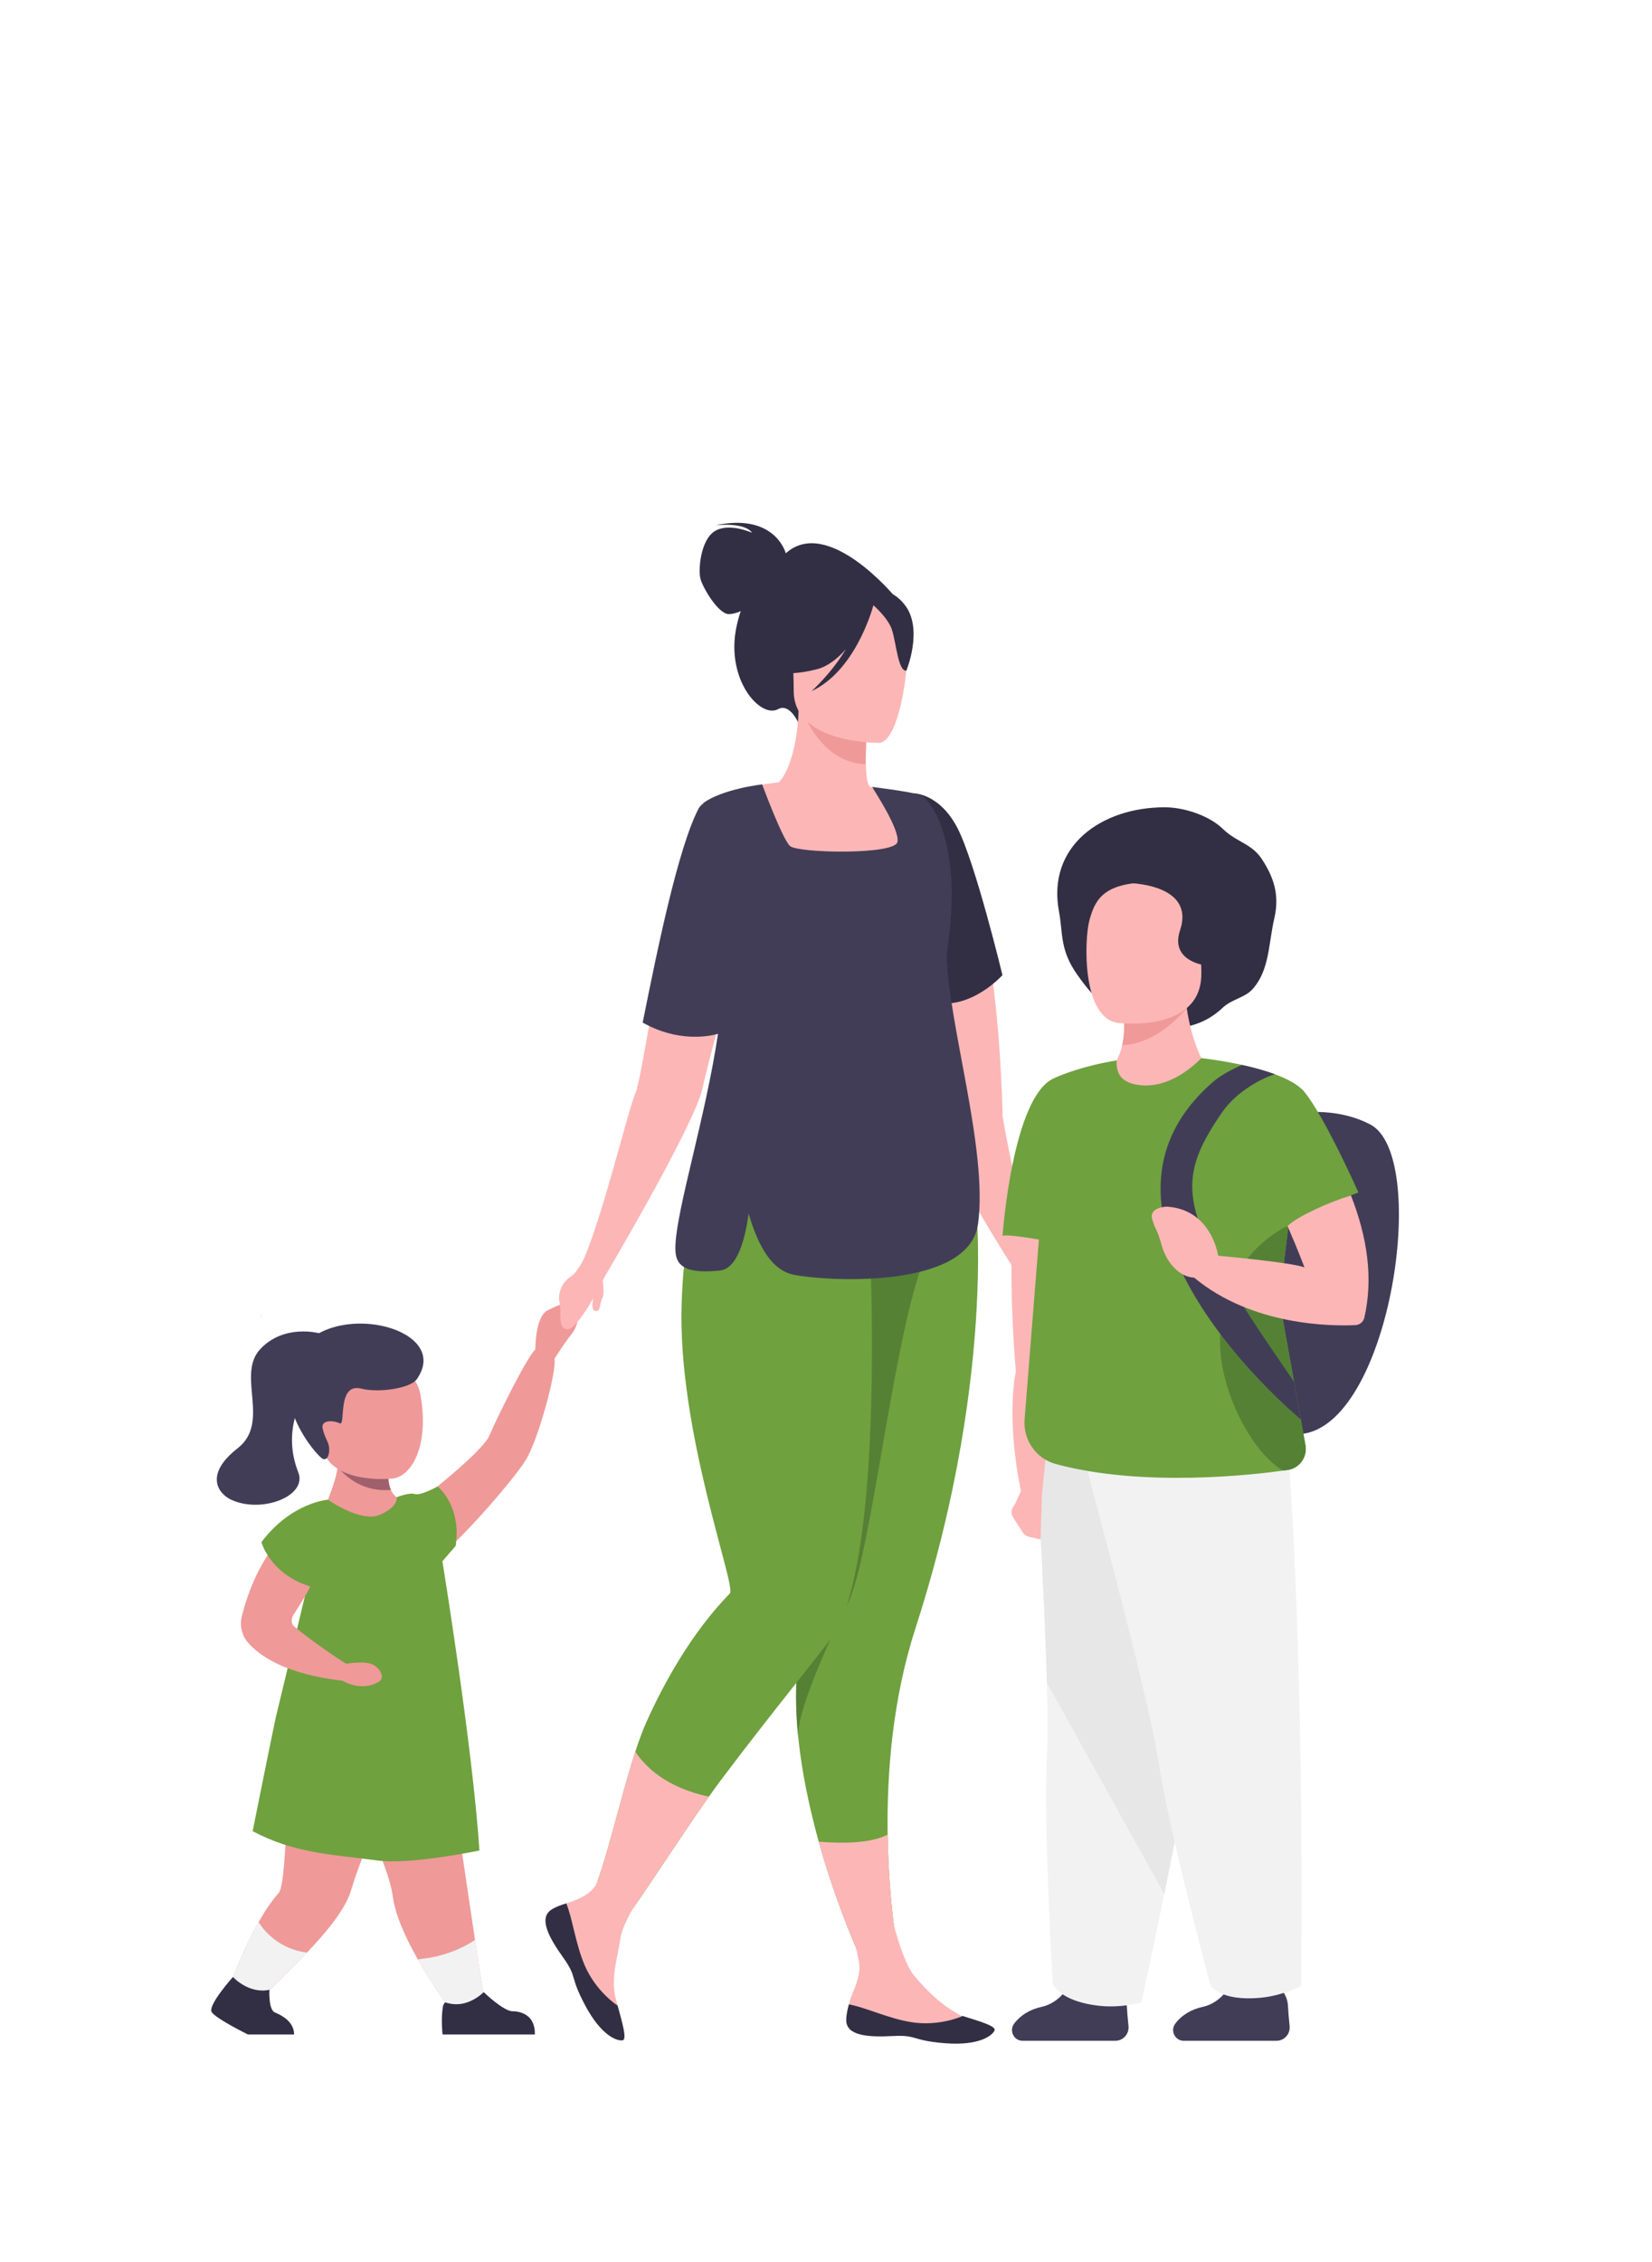 <?xml version="1.0" encoding="UTF-8" standalone="no"?>
<!DOCTYPE svg PUBLIC "-//W3C//DTD SVG 1.1//EN" "http://www.w3.org/Graphics/SVG/1.1/DTD/svg11.dtd">
<svg width="100%" height="100%" viewBox="0 0 95 130" version="1.1" xmlns="http://www.w3.org/2000/svg" xmlns:xlink="http://www.w3.org/1999/xlink" xml:space="preserve" xmlns:serif="http://www.serif.com/" style="fill-rule:evenodd;clip-rule:evenodd;stroke-linejoin:round;stroke-miterlimit:2;">
    <g id="Plan-de-travail1" serif:id="Plan de travail1" transform="matrix(1,0,0,1,-17,0)">
        <rect x="17" y="0" width="95" height="130" style="fill:none;"/>
        <g id="femme-seule---enfants" serif:id="femme seule + enfants" transform="matrix(0.103,0,0,0.103,63.655,60.363)">
            <g>
                <g transform="matrix(1,0,0,1,-683.333,-1105.67)">
                    <path d="M810.318,1223.98L795.863,1226.65C795.863,1226.65 756.307,1165.67 755.171,1147.08C754.076,1129.32 718.429,1051.61 760.16,1003.1C762.04,1000.9 764.085,998.758 766.306,996.692C766.378,996.609 766.461,996.537 766.543,996.465C766.543,996.465 766.616,996.578 766.75,996.806C767.597,998.221 770.913,1004.21 774.797,1017.45C780.881,1038.15 788.401,1076.58 790.178,1142.95C790.178,1142.95 799.886,1199.77 810.318,1223.98Z" style="fill:rgb(252,182,182);fill-rule:nonzero;"/>
                </g>
                <g transform="matrix(1,0,0,1,-683.333,-1105.67)">
                    <path d="M810.318,1223.98C810.318,1223.98 823.484,1238.63 823.887,1243.98C824.42,1251.06 818.939,1262.72 815.365,1261.59C811.786,1260.46 811.351,1254.72 810.318,1250.33C809.285,1245.94 804.593,1241.23 804.865,1243.21C805.138,1245.2 807.889,1253 807.038,1254.25C806.188,1255.5 805.155,1255.27 803.126,1251.53C800.69,1247.04 795.429,1240.78 796.115,1236.15C796.854,1231.17 796.954,1230.1 795.076,1224.1C793.198,1218.1 790.052,1210.9 790.052,1210.9L801.217,1208.52L810.318,1223.98Z" style="fill:rgb(252,182,182);fill-rule:nonzero;"/>
                </g>
                <g transform="matrix(1,0,0,1,-683.333,-1105.67)">
                    <path d="M500.404,1633.58L483.143,1642.52C483.143,1642.52 472.815,1629.07 463.593,1612.82C457.139,1601.45 451.209,1588.69 449.758,1578.24C446.233,1552.86 419.366,1511.15 422.161,1504.04C424.956,1496.94 478.237,1484.66 478.237,1484.66C478.237,1484.66 488.653,1555.96 495.579,1602.06C497.6,1615.51 499.318,1626.82 500.404,1633.58Z" style="fill:rgb(239,153,153);fill-rule:nonzero;"/>
                </g>
                <g transform="matrix(1,0,0,1,-683.333,-1105.67)">
                    <path d="M500.404,1633.58L483.143,1642.52C483.143,1642.52 472.815,1629.07 463.593,1612.82C470.777,1612.28 483.258,1610.13 495.579,1602.06C497.6,1615.51 499.318,1626.82 500.404,1633.58Z" style="fill:rgb(242,242,242);fill-rule:nonzero;"/>
                </g>
                <g transform="matrix(1,0,0,1,-683.333,-1105.67)">
                    <path d="M461.18,1500.95C461.18,1500.95 439.369,1531.72 426.158,1574.97C423.051,1585.16 412.457,1597.85 401.748,1609.12C391.358,1620.06 380.862,1629.67 376.981,1634.39L359.399,1625.94C359.399,1625.94 365.577,1608.21 374.72,1592.13C378.112,1586.14 381.904,1580.39 385.955,1575.86C391.554,1569.59 389.711,1490.44 395.285,1485.23C400.866,1480.01 461.18,1500.95 461.18,1500.95Z" style="fill:rgb(239,153,153);fill-rule:nonzero;"/>
                </g>
                <g transform="matrix(1,0,0,1,-683.333,-1105.67)">
                    <path d="M411.694,1359.79L411.781,1359.84C411.706,1359.87 411.694,1359.79 411.694,1359.79Z" style="fill:rgb(255,178,125);fill-rule:nonzero;"/>
                </g>
                <g transform="matrix(1,0,0,1,-683.333,-1105.67)">
                    <path d="M456.772,1386.99L411.781,1359.84C412.03,1359.74 412.94,1358.38 416.304,1348.65C417.737,1344.5 418.497,1340.9 418.871,1338.04C418.908,1337.76 418.945,1337.48 418.97,1337.21C419.431,1333.06 419.095,1330.67 419.095,1330.67L428.95,1334.23L447.179,1340.84C446.967,1345.46 447.615,1348.71 448.599,1350.94C450.979,1356.36 455.414,1356.4 455.539,1356.4L456.772,1386.99Z" style="fill:rgb(239,153,153);fill-rule:nonzero;"/>
                </g>
                <g transform="matrix(1,0,0,1,-683.333,-1105.67)">
                    <path d="M448.599,1350.94C430.981,1352.44 421.063,1340.95 418.871,1338.04C418.546,1337.62 418.385,1337.38 418.385,1337.38C418.385,1337.38 418.597,1337.32 418.97,1337.21C420.403,1336.79 424.291,1335.62 428.95,1334.23L447.179,1340.84C446.967,1345.46 447.615,1348.71 448.599,1350.94Z" style="fill:rgb(159,96,108);fill-rule:nonzero;"/>
                </g>
                <g transform="matrix(1,0,0,1,-683.333,-1105.67)">
                    <path d="M449.481,1344.61C449.481,1344.61 410.341,1348.91 409.54,1322.45C408.739,1295.98 402.952,1283.87 430.034,1281.51C457.115,1279.15 463.511,1288.91 465.107,1297.86C470.092,1325.83 460.508,1343.43 449.481,1344.61Z" style="fill:rgb(239,153,153);fill-rule:nonzero;"/>
                </g>
                <g transform="matrix(1,0,0,1,-683.333,-1105.67)">
                    <path d="M376.481,1254.77C375.935,1253.54 375.546,1252.75 375.546,1252.75C375.954,1253.31 376.259,1254 376.481,1254.77Z" style="fill:rgb(211,92,43);fill-rule:nonzero;"/>
                </g>
                <g transform="matrix(1,0,0,1,-683.333,-1105.67)">
                    <path d="M462.063,1359.05C462.063,1359.05 499.594,1330.21 503.6,1320.66C507.606,1311.12 524.835,1276.17 529.287,1272.61C529.287,1272.61 538.617,1271.41 539.952,1277.87C541.287,1284.33 531.067,1322.66 523.945,1334.23C516.823,1345.81 482.697,1385.04 471.491,1390.74L462.063,1359.05Z" style="fill:rgb(239,153,153);fill-rule:nonzero;"/>
                </g>
                <g transform="matrix(1,0,0,1,-683.333,-1105.67)">
                    <path d="M553.271,1254.95C552.652,1258.29 551.291,1261.88 549.682,1263.73C547.578,1266.21 544.237,1271.16 542.133,1274.38C540.772,1276.36 539.905,1277.84 539.905,1277.84L529.262,1272.65C529.262,1272.65 529.015,1254.58 536.069,1250.74C536.317,1250.62 536.44,1250.49 536.688,1250.49C539.658,1248.88 542.504,1247.77 544.979,1247.03C548.321,1246.16 550.92,1246.04 552.405,1246.9C553.766,1247.65 554.014,1251.24 553.271,1254.95Z" style="fill:rgb(239,153,153);fill-rule:nonzero;"/>
                </g>
                <g transform="matrix(1,0,0,1,-683.333,-1105.67)">
                    <path d="M432.137,1294.44C418.288,1290.93 423.583,1315.47 420.084,1313.79C416.168,1311.91 409.44,1311.94 410.501,1316.67C411.563,1321.4 413.096,1323.09 413.895,1326.04C414.694,1328.99 413.889,1334.83 410.669,1333.66C407.449,1332.48 377.497,1298.28 398.645,1271.64C419.793,1245 482.855,1261.41 462.998,1289.27C459.505,1294.17 441.999,1296.94 432.137,1294.44Z" style="fill:rgb(65,61,87);fill-rule:nonzero;"/>
                </g>
                <g transform="matrix(1,0,0,1,-683.333,-1105.67)">
                    <path d="M498.043,1552.13C498.043,1552.13 459.537,1560.2 441.185,1557.72C416.47,1554.37 394.561,1553.8 371.429,1541.32C371.429,1541.32 383.72,1480.27 384.477,1477.3C385.563,1473.03 393.424,1440.22 400.688,1409.87C407.33,1382.11 413.472,1356.4 413.472,1356.4C413.472,1356.4 431.802,1369.42 442.485,1364.83C453.168,1360.23 451.797,1355.04 451.797,1355.04C451.797,1355.04 458.785,1352.21 462.062,1353.26C465.337,1354.29 474.641,1349.02 474.641,1349.02C474.641,1349.02 484.914,1356.96 485.306,1374.01C485.368,1376.53 485.217,1379.26 484.771,1382.19L477.356,1390.74C477.356,1390.74 494.099,1492.97 498.043,1552.13Z" style="fill:rgb(111,161,62);fill-rule:nonzero;"/>
                </g>
                <g transform="matrix(1,0,0,1,-683.333,-1105.67)">
                    <path d="M528.99,1654.77L477.449,1654.77C477.449,1654.77 476.466,1646.39 477.65,1639.22C477.792,1638.35 478.246,1637.56 478.923,1636.87C481.94,1637.89 486.374,1638.61 491.306,1636.84C495.348,1635.39 498.339,1633.18 500.422,1631.17C500.956,1631.69 511.604,1641.84 516.526,1641.84C521.573,1641.84 529.284,1644.27 528.99,1654.77Z" style="fill:rgb(50,47,68);fill-rule:nonzero;"/>
                </g>
                <g transform="matrix(1,0,0,1,-683.333,-1105.67)">
                    <path d="M401.748,1609.12C391.358,1620.06 380.862,1629.67 376.981,1634.39L359.399,1625.94C359.399,1625.94 365.577,1608.21 374.72,1592.13C377.862,1597.02 386.115,1607.09 401.748,1609.12Z" style="fill:rgb(242,242,242);fill-rule:nonzero;"/>
                </g>
                <g transform="matrix(1,0,0,1,-683.333,-1105.67)">
                    <path d="M380.79,1629.85C380.79,1629.85 380.147,1641.04 383.877,1642.52C387.608,1644.01 394.561,1647.67 394.561,1654.77L368.744,1654.77C368.744,1654.77 350.938,1646.02 348.564,1642.3C346.191,1638.58 360.426,1622.7 360.426,1622.7C360.426,1622.7 369.173,1632.37 380.79,1629.85Z" style="fill:rgb(50,47,68);fill-rule:nonzero;"/>
                </g>
                <g transform="matrix(1,0,0,1,-683.333,-1105.67)">
                    <path d="M423.505,1448C423.505,1448 434.809,1445.89 439.231,1448.78C443.653,1451.67 444.96,1456.2 441.776,1458.05C431.799,1463.85 421.685,1457.44 421.685,1457.44L423.505,1448Z" style="fill:rgb(239,153,153);fill-rule:nonzero;"/>
                </g>
                <g transform="matrix(1,0,0,1,-683.333,-1105.67)">
                    <path d="M413.928,1359.94C413.928,1359.94 379.11,1367.31 365.378,1421.44C364.034,1426.73 365.423,1432.39 369.084,1436.44C375.397,1443.44 389.317,1453.67 421.685,1457.44C425.219,1457.85 425.694,1448.89 425.694,1448.89C425.342,1449.6 403.706,1434.91 394.497,1427.01C392.832,1425.58 392.902,1422.58 394.104,1420.75C397.216,1416 402.437,1407.79 404.191,1403.58C406.752,1397.43 423.659,1362.73 413.928,1359.94Z" style="fill:rgb(239,153,153);fill-rule:nonzero;"/>
                </g>
                <g transform="matrix(1,0,0,1,-683.333,-1105.67)">
                    <path d="M413.476,1356.4C413.476,1356.4 393.005,1357.85 376.313,1380.11C376.313,1380.11 381.961,1400.58 408.479,1406.05C408.479,1406.05 424.822,1369.19 413.476,1356.4Z" style="fill:rgb(111,161,62);fill-rule:nonzero;"/>
                </g>
                <g transform="matrix(1,0,0,1,-683.333,-1105.67)">
                    <path d="M408.479,1263.51C408.479,1263.51 388.786,1258.15 375.546,1272.52C362.306,1286.9 381.588,1313.25 363.073,1327.68C344.559,1342.11 351.878,1352.88 359.399,1356.4C376.313,1364.3 402.157,1354.46 396.899,1341.13C386.791,1315.49 401.748,1295.97 401.748,1295.97L408.479,1263.51Z" style="fill:rgb(65,61,87);fill-rule:nonzero;"/>
                </g>
                <g transform="matrix(1,0,0,1,-683.333,-1105.67)">
                    <path d="M676.029,1488.79C676.047,1488.96 676.065,1489.13 676.083,1489.29C676.119,1489.58 676.155,1489.85 676.164,1490.09C678.205,1509.42 682.432,1529 687.476,1547.2C700.63,1594.68 719.576,1630.86 719.576,1630.86L735.284,1629.4C735.284,1629.4 726.697,1592.87 725.951,1543.25C725.438,1508.56 728.756,1467.47 741.524,1428.01C748.997,1404.92 754.913,1382.93 759.58,1362.33C774.802,1295.12 776.763,1242.76 776.394,1215.5C776.214,1202.05 775.468,1194.7 775.468,1194.7L687.17,1207.17L683.052,1207.75C683.646,1248.43 683.915,1303.67 684.032,1346.87C684.059,1357.28 684.077,1367 684.095,1375.64C684.113,1387.63 684.122,1397.55 684.122,1404.42L684.122,1414.83C679.086,1426.38 676.344,1439.34 675.31,1453.03C674.447,1464.57 674.797,1476.63 676.029,1488.79Z" style="fill:rgb(111,161,62);fill-rule:nonzero;"/>
                </g>
                <g transform="matrix(1,0,0,1,-683.333,-1105.67)">
                    <path d="M709.92,1614.16C709.534,1612.1 708.991,1609.49 708.371,1606.64C702.004,1591.67 694.025,1570.84 687.482,1547.2C709.723,1549.06 720.68,1546.07 725.955,1543.25C726.241,1562.51 727.711,1579.8 729.402,1593.74C731.723,1602.43 735.988,1616.32 740.874,1622.14C748.649,1631.4 757.216,1639.36 767.553,1644.6C768.71,1645.18 741.678,1654.69 727.856,1653.24C714.034,1651.79 702.619,1649.33 703.882,1640.78C704.324,1637.77 705.099,1634.67 706.296,1631.94C708.516,1626.91 711.069,1620.28 709.92,1614.16Z" style="fill:rgb(252,182,182);fill-rule:nonzero;"/>
                </g>
                <g transform="matrix(1,0,0,1,-683.333,-1105.67)">
                    <path d="M676.029,1488.79C674.626,1472.61 702.258,1416.72 702.258,1416.72L684.122,1404.42L684.122,1414.83C679.086,1426.38 676.344,1439.34 675.31,1453.03C674.447,1464.57 674.797,1476.63 676.029,1488.79Z" style="fill:rgb(85,129,53);fill-rule:nonzero;"/>
                </g>
                <g transform="matrix(1,0,0,1,-683.333,-1105.67)">
                    <path d="M728.939,1655.66C742.818,1654.93 738.936,1658.19 758.21,1659.68C777.485,1661.16 784.537,1655.21 785.645,1652.51C786.632,1650.11 777.47,1647.47 767.683,1644.42L767.553,1644.6C767.553,1644.6 754.71,1650.48 738.924,1647.88C726.058,1645.77 713.187,1639.53 704.314,1637.99C703.56,1640.88 702.801,1643.84 702.836,1646.89C702.925,1655.53 715.061,1656.39 728.939,1655.66Z" style="fill:rgb(50,47,68);fill-rule:nonzero;"/>
                </g>
                <g transform="matrix(1,0,0,1,-683.333,-1105.67)">
                    <path d="M683.052,1207.75C683.646,1248.43 683.915,1303.67 684.032,1346.87C684.059,1357.28 702.242,1408.07 702.26,1416.71C716.961,1395.76 729.686,1250.91 750.042,1214.26C749.863,1200.81 775.468,1194.7 775.468,1194.7L687.17,1207.17L683.052,1207.75Z" style="fill:rgb(85,129,53);fill-rule:nonzero;"/>
                </g>
                <g transform="matrix(1,0,0,1,-683.333,-1105.67)">
                    <path d="M669.096,828.344C668.573,826.514 661.925,805.879 629.738,812.728C629.738,812.728 645.855,810.698 650.273,816.906C650.273,816.906 637.499,811.056 629.5,815.951C621.5,820.846 620.187,837.321 621.381,842.335C622.575,847.35 631.41,862.273 637.26,862.273C639.476,862.273 641.844,861.536 643.934,860.621C643.037,863.274 642.229,866.156 641.558,869.317C635.345,898.552 654.786,920.773 664.838,915.281C671.285,911.759 676.165,923.042 676.165,923.042L729.666,852.125C729.666,852.125 692.383,807.328 669.096,828.344Z" style="fill:rgb(50,47,68);fill-rule:nonzero;"/>
                </g>
                <g transform="matrix(1,0,0,1,-683.333,-1105.67)">
                    <path d="M753.147,1173C728.871,1095.4 755.475,1078.53 752.946,1039.7C750.417,1000.86 720.354,959.111 720.354,959.111C720.354,959.111 718.822,958.956 716.226,958.721C714.208,957.659 713.671,949.215 713.695,940.307C713.72,929.617 714.54,918.27 714.54,918.27L678.483,911.13L676.339,910.708C676.429,935.804 669.821,952.281 665.034,956.117C660.528,956.633 641.321,959.051 629.485,964C625.022,965.862 621.618,968.085 620.428,970.693C610.526,992.465 600.642,1047.41 593.693,1086.61C589.821,1108.45 586.868,1125.41 585.326,1129C581.027,1139.03 567.894,1194.19 556.671,1221.4L566.847,1233.91C566.847,1233.91 618.279,1147.26 622.577,1126.85C623.98,1120.21 627.417,1106.91 631.429,1092.01C632.035,1089.76 632.655,1087.47 633.282,1085.16C640.366,1104.37 643.983,1113.26 643.785,1121.56C643.506,1133.37 635.497,1143.99 618.757,1181.53C609.509,1202.27 777.932,1252.25 753.147,1173Z" style="fill:rgb(252,182,182);fill-rule:nonzero;"/>
                </g>
                <g transform="matrix(1,0,0,1,-683.333,-1105.67)">
                    <path d="M714.54,923.986C714.54,923.986 713.72,935.333 713.695,946.023C693.519,945.454 682.854,927.048 678.483,916.846L714.54,923.986Z" style="fill:rgb(239,153,153);fill-rule:nonzero;"/>
                </g>
                <g transform="matrix(1,0,0,1,-683.333,-1105.67)">
                    <path d="M721.278,934.108C721.278,934.108 673.54,934.896 673.507,905.159C673.475,875.423 667.291,855.498 697.769,853.738C728.247,851.978 734.182,863.318 736.606,873.241C739.032,883.164 733.695,933.137 721.278,934.108Z" style="fill:rgb(252,182,182);fill-rule:nonzero;"/>
                </g>
                <g transform="matrix(1,0,0,1,-683.333,-1105.67)">
                    <path d="M697.4,1429.34C694.368,1435.02 664.327,1471.14 634.154,1511.13C631.569,1514.54 628.888,1518.23 626.145,1522.11C608.364,1547.15 587.892,1579.8 575.659,1595.7C564.538,1610.15 554.547,1592.05 560.156,1579.15C569.007,1558.78 576.508,1523.17 585.079,1496.97C587.051,1490.91 589.093,1485.35 591.213,1480.6C600.441,1459.96 616.003,1431.08 637.868,1408.7C641.662,1404.81 608.574,1318.41 610.94,1246.94C611.869,1218.62 615.813,1193.71 624.839,1178.54L714.655,1182.99C714.655,1182.99 726.941,1373.87 697.4,1429.34Z" style="fill:rgb(111,161,62);fill-rule:nonzero;"/>
                </g>
                <g transform="matrix(1,0,0,1,-683.333,-1105.67)">
                    <path d="M735.187,856.707C727.82,847.778 722.25,849.719 719.123,852.401C693.526,838.203 676.201,859.279 676.201,859.279C673.008,880.615 657.622,892.837 657.622,892.837C657.622,892.837 666.323,898.212 686.382,893.054C692.503,891.48 697.971,887.136 702.618,881.861C694.501,895.458 683.463,905.253 683.463,905.253C707.423,894.177 717.044,860.852 718.003,857.328C720.917,859.945 726.662,865.63 728.413,871.203C730.792,878.775 731.863,894.363 736.406,893.833C736.406,893.833 746.254,870.121 735.187,856.707Z" style="fill:rgb(50,47,68);fill-rule:nonzero;"/>
                </g>
                <g transform="matrix(1,0,0,1,-683.333,-1105.67)">
                    <path d="M557.85,1218.84C557.85,1218.84 553.492,1229.11 548.955,1231.98C544.418,1234.84 541.584,1240.82 542.778,1246.31C543.972,1251.8 541.553,1261.35 547.284,1261.35C553.014,1261.35 566.386,1236.04 568.057,1231.26C569.729,1226.49 571.161,1225.53 571.161,1225.53L557.85,1218.84Z" style="fill:rgb(252,182,182);fill-rule:nonzero;"/>
                </g>
                <g transform="matrix(1,0,0,1,-683.333,-1105.67)">
                    <path d="M740.443,962.264C740.443,962.264 754.825,962.198 764.872,981.53C774.919,1000.86 790.052,1063.71 790.052,1063.71C790.052,1063.71 772.404,1083.39 751.723,1078.9C731.042,1074.4 740.443,962.264 740.443,962.264Z" style="fill:rgb(50,47,68);fill-rule:nonzero;"/>
                </g>
                <g transform="matrix(1,0,0,1,-683.333,-1105.67)">
                    <path d="M607.5,1213.92C607.345,1217.01 607.509,1219.48 608.059,1221.25C609.97,1227.39 616.533,1230.19 632.397,1228.51C642.094,1227.48 646.417,1210.89 648.345,1196.73C654.169,1216.99 662.323,1228.35 672.865,1230.74C688.246,1234.24 771.355,1240.11 776.434,1202.44C782.02,1161.02 759.771,1091.42 758.853,1051.87C761.133,1037.84 761.912,1025.67 761.666,1015.21C761.018,987.036 752.921,971.244 746.695,964.885C744.932,963.503 743.167,962.64 736.088,961.4C732.47,960.771 727.458,960.043 720.354,959.088C720.354,959.088 717.299,958.688 717.365,958.796C718.677,961.192 732.799,982.426 731.429,989.414C729.994,996.728 675.698,995.673 671.4,991.651C667.102,987.63 655.884,957.295 655.884,957.295C655.884,957.295 633.817,959.758 623.021,967.775C623.021,967.775 623.063,967.826 623.136,967.918C621.832,968.873 620.856,969.887 620.298,970.968C608.78,993.362 597.279,1049.88 589.191,1090.19C608.797,1101.23 625.925,1097.94 631.241,1096.49C624.293,1142.92 608.534,1192.77 607.5,1213.92Z" style="fill:rgb(65,61,87);fill-rule:nonzero;"/>
                </g>
                <g transform="matrix(1,0,0,1,-683.333,-1105.67)">
                    <path d="M626.145,1522.11C608.364,1547.15 587.892,1579.8 575.659,1595.7C564.538,1610.15 554.547,1592.05 560.156,1579.15C569.007,1558.78 576.508,1523.17 585.079,1496.97C590.837,1505.73 602.597,1517.03 626.145,1522.11Z" style="fill:rgb(252,182,182);fill-rule:nonzero;"/>
                </g>
                <g transform="matrix(1,0,0,1,-683.333,-1105.67)">
                    <path d="M565.952,1229.06C565.952,1229.06 568.574,1240.43 566.668,1244C564.762,1247.57 566.043,1252.21 562.211,1250.9C558.379,1249.59 565.952,1229.06 565.952,1229.06Z" style="fill:rgb(252,182,182);fill-rule:nonzero;"/>
                </g>
                <g transform="matrix(1,0,0,1,-683.333,-1105.67)">
                    <path d="M538.226,1585.17C530.983,1589.89 536.779,1600.59 544.852,1611.9C552.925,1623.21 548.092,1621.69 557.197,1638.74C566.301,1655.8 575.114,1658.54 577.984,1658.03C580.533,1657.57 577.84,1648.43 575.151,1638.53C574.81,1637.29 574.479,1636.04 574.149,1634.78C571.223,1623.57 574.989,1613 576.772,1601.04C578.461,1589.71 594.819,1567.28 594.819,1567.28L583.104,1543.59C583.104,1543.59 568.731,1564.22 562.236,1572.57C558.416,1577.49 551.759,1579.97 546.521,1581.64C543.677,1582.55 540.775,1583.5 538.226,1585.17Z" style="fill:rgb(252,182,182);fill-rule:nonzero;"/>
                </g>
                <g transform="matrix(1,0,0,1,-683.333,-1105.67)">
                    <path d="M544.852,1611.9C552.925,1623.21 548.092,1621.69 557.197,1638.74C566.301,1655.8 575.114,1658.54 577.984,1658.03C580.533,1657.57 577.84,1648.43 575.151,1638.53L574.934,1638.52C574.934,1638.52 563.072,1630.85 556.782,1616.14C551.651,1604.15 549.996,1589.94 546.521,1581.64C543.677,1582.55 540.775,1583.5 538.226,1585.17C530.983,1589.89 536.779,1600.59 544.852,1611.9Z" style="fill:rgb(50,47,68);fill-rule:nonzero;"/>
                </g>
            </g>
            <g transform="matrix(-0.969,0,0,0.969,269.412,145.535)">
                <g transform="matrix(1,0,0,1,-1678.84,-1318.29)">
                    <path d="M1808.98,1707.34C1808.98,1707.34 1813.72,1716.6 1824.23,1718.89C1830.85,1720.33 1836.51,1723.77 1840.04,1728.6C1843.02,1732.68 1840.14,1738.43 1835.08,1738.43L1781.75,1738.43C1777.21,1738.43 1773.67,1734.51 1774.12,1729.99C1774.52,1726.04 1774.93,1721.44 1775.11,1717.91C1775.51,1710.21 1783.22,1704 1783.22,1704L1808.98,1707.34Z" style="fill:rgb(65,61,87);fill-rule:nonzero;"/>
                </g>
                <g transform="matrix(1,0,0,1,-1678.84,-1318.29)">
                    <path d="M1821.06,1572.84C1823.28,1613.4 1817.75,1705.57 1817.75,1705.57C1817.75,1705.57 1814.03,1715.85 1790.55,1718.31C1777.97,1719.62 1766.65,1716.35 1766.65,1716.35C1761.91,1694.53 1757.53,1673.69 1753.5,1653.88C1724.51,1511.66 1713.2,1423.81 1713.2,1423.81L1827.63,1397.21C1827.63,1397.21 1822.62,1477.5 1821.15,1532.25C1820.68,1549.35 1820.57,1563.95 1821.06,1572.84Z" style="fill:rgb(242,242,242);fill-rule:nonzero;"/>
                </g>
                <g transform="matrix(1,0,0,1,-1678.84,-1318.29)">
                    <path d="M1827.63,1397.21C1827.63,1397.21 1822.62,1477.5 1821.15,1532.25L1753.5,1653.88C1724.51,1511.66 1713.2,1423.81 1713.2,1423.81L1827.63,1397.21Z" style="fill:rgb(231,231,231);fill-rule:nonzero;"/>
                </g>
                <g transform="matrix(1,0,0,1,-1678.84,-1318.29)">
                    <path d="M1712.58,1213.32C1712.58,1213.32 1668.3,1193.16 1634.8,1210.79C1601.3,1228.42 1621.78,1373.96 1669.69,1388.06C1669.69,1388.06 1759.44,1416.76 1712.58,1213.32Z" style="fill:rgb(65,61,87);fill-rule:nonzero;"/>
                </g>
                <g transform="matrix(1,0,0,1,-1678.84,-1318.29)">
                    <path d="M1827.08,1427.19L1827.39,1427.01L1827.24,1427.2C1827.22,1427.23 1827.16,1427.21 1827.08,1427.19ZM1840.67,1431.13C1840.54,1430.94 1840.4,1430.75 1840.24,1430.57C1839.18,1428.96 1837.4,1424.95 1836.09,1421.85C1845,1378.24 1839,1353.03 1839,1353.03C1840.06,1340.33 1847.64,1251.65 1830.19,1210.56C1821.77,1190.74 1807.66,1190.7 1807.66,1190.7C1807.66,1190.7 1810.97,1222.37 1808.79,1239.4C1806.78,1255.03 1821.68,1401.48 1824.14,1425.42C1824.1,1425.41 1824.07,1425.41 1824.06,1425.43L1824.76,1449.77L1831.91,1448.08C1832.21,1448 1832.51,1447.9 1832.8,1447.76C1833.67,1447.36 1834.43,1446.72 1834.98,1445.86L1840.75,1436.72C1841.86,1434.96 1841.75,1432.77 1840.67,1431.13Z" style="fill:rgb(252,182,182);fill-rule:nonzero;"/>
                </g>
                <g transform="matrix(1,0,0,1,-1678.84,-1318.29)">
                    <path d="M1716.13,1707.34C1716.13,1707.34 1720.88,1716.6 1731.38,1718.89C1738,1720.33 1743.67,1723.77 1747.2,1728.6C1750.18,1732.68 1747.29,1738.43 1742.24,1738.43L1688.91,1738.43C1684.37,1738.43 1680.82,1734.51 1681.28,1729.99C1681.67,1726.04 1682.09,1721.44 1682.27,1717.91C1682.66,1710.21 1690.38,1704 1690.38,1704L1716.13,1707.34Z" style="fill:rgb(65,61,87);fill-rule:nonzero;"/>
                </g>
                <g transform="matrix(1,0,0,1,-1678.84,-1318.29)">
                    <path d="M1753.24,1028.15C1741.83,1028.15 1727.5,1033.06 1719.81,1040.54C1711.65,1048.47 1703.15,1048.88 1697.1,1058.25C1690.79,1068.01 1686.89,1078.16 1690.06,1091.9C1693.52,1106.91 1692.82,1121.43 1702.24,1132.45C1706.91,1137.91 1714.51,1138.52 1719.81,1143.54C1729.55,1152.74 1740.61,1155.65 1753.24,1155.65C1777.03,1155.65 1791.84,1141.55 1804.02,1123.99C1813.78,1109.91 1811.85,1100.43 1814.13,1088.39C1821.34,1050.5 1789.73,1028.15 1753.24,1028.15Z" style="fill:rgb(50,47,68);fill-rule:nonzero;"/>
                </g>
                <g transform="matrix(1,0,0,1,-1678.84,-1318.29)">
                    <path d="M1786.74,1180.89L1741.25,1204.14L1732.14,1172.58C1732.14,1172.58 1737.93,1161.66 1740.55,1143.77C1741.65,1136.25 1742.19,1127.5 1741.5,1117.8L1778.56,1136.78C1778.56,1136.78 1777.67,1140.2 1777.08,1145.26C1776.45,1150.72 1776.17,1158.09 1777.72,1165.09C1779.06,1171.1 1781.75,1176.84 1786.74,1180.89Z" style="fill:rgb(252,182,182);fill-rule:nonzero;"/>
                </g>
                <g transform="matrix(1,0,0,1,-1678.84,-1318.29)">
                    <path d="M1681.36,1409.56C1681.36,1409.56 1672.71,1524.18 1674.64,1706.87C1674.64,1706.87 1685.07,1712.35 1697.65,1713.6C1721.15,1715.94 1726.87,1706.63 1726.87,1706.63C1726.87,1706.63 1750.89,1617.47 1756.9,1577.29C1762.44,1540.26 1798.8,1406.61 1798.8,1406.61L1681.36,1409.56Z" style="fill:rgb(242,242,242);fill-rule:nonzero;"/>
                </g>
                <g transform="matrix(1,0,0,1,-1678.84,-1318.29)">
                    <path d="M1816.8,1184.07C1812.76,1182.18 1800.04,1177.04 1780.96,1173.9C1781.16,1180.44 1779.44,1186.6 1767.97,1188.1C1752.7,1190.09 1739.05,1179.67 1732.14,1172.59L1732.13,1172.59L1732.14,1172.58C1732.14,1172.58 1721.37,1173.74 1708.82,1176.49C1702.54,1177.86 1695.81,1179.64 1689.77,1181.88C1682.43,1184.58 1676.1,1187.95 1672.72,1192.09L1672.71,1192.09L1672.71,1192.1C1660.96,1206.51 1641.64,1249.93 1641.64,1249.93C1641.64,1249.93 1673.81,1261.85 1681.93,1268.81L1682.11,1270.36L1687.15,1312.17L1672.15,1395.46C1672.02,1396.19 1671.95,1396.92 1671.95,1397.63C1671.95,1403.2 1675.76,1408.21 1681.35,1409.55C1681.35,1409.55 1682.64,1409.77 1685.02,1410.09C1700.91,1412.33 1765.45,1420.03 1816.05,1406.29C1827.42,1403.2 1834.92,1392.34 1833.98,1380.57L1825.73,1277.06C1830.13,1276.3 1835.21,1275.5 1839.34,1275.04C1842.78,1274.67 1845.54,1274.54 1846.68,1274.88C1846.68,1274.88 1840.97,1194.05 1816.8,1184.07Z" style="fill:rgb(111,161,62);fill-rule:nonzero;"/>
                </g>
                <g transform="matrix(1,0,0,1,-1678.84,-1318.29)">
                    <path d="M1721.33,1337.69C1720.68,1366.75 1701.64,1400.89 1685.02,1410.09C1682.64,1409.77 1681.35,1409.55 1681.35,1409.55C1675.76,1408.21 1671.95,1403.2 1671.95,1397.63C1671.95,1396.92 1672.02,1396.19 1672.15,1395.46L1687.15,1312.17L1682.11,1270.36C1682.35,1269.63 1682.48,1269.25 1682.48,1269.25C1682.48,1269.25 1722.46,1286.36 1721.33,1337.69Z" style="fill:rgb(85,129,53);fill-rule:nonzero;"/>
                </g>
                <g transform="matrix(1,0,0,1,-1678.84,-1318.29)">
                    <path d="M1674.83,1380.58L1678.73,1358.95C1744.68,1263.52 1749.67,1246.41 1720.01,1203.56C1711.52,1191.29 1696.07,1183.62 1689.77,1181.88C1695.81,1179.64 1702.54,1177.86 1708.82,1176.49C1715.08,1179.43 1720.84,1182.32 1725.3,1186.18C1815.83,1264.56 1674.83,1380.58 1674.83,1380.58Z" style="fill:rgb(65,61,87);fill-rule:nonzero;"/>
                </g>
                <g transform="matrix(1,0,0,1,-1678.84,-1318.29)">
                    <path d="M1751.85,1258.11C1726.03,1259.9 1722.46,1286.36 1722.46,1286.36C1722.46,1286.36 1679.12,1290.29 1672.71,1293.14C1672.71,1293.14 1676.23,1283.63 1682.48,1269.25C1676.83,1263.69 1658.26,1255.43 1645.96,1251.63C1636.58,1275.56 1632.98,1299.24 1638.24,1322.07C1638.8,1324.49 1640.92,1326.21 1643.39,1326.33C1657.18,1326.97 1702.76,1326.74 1736.13,1299.11L1736.72,1298.95C1744.71,1298.47 1752.21,1290.54 1755.09,1280.11C1757.97,1269.68 1758.2,1272.87 1760.4,1265.52C1762.61,1258.18 1751.85,1258.11 1751.85,1258.11Z" style="fill:rgb(252,182,182);fill-rule:nonzero;"/>
                </g>
                <g transform="matrix(1,0,0,1,-1678.84,-1318.29)">
                    <path d="M1777.72,1165.09C1756.65,1164.53 1740.55,1143.77 1740.55,1143.77L1777.08,1145.26C1776.45,1150.72 1776.17,1158.09 1777.72,1165.09Z" style="fill:rgb(239,153,153);fill-rule:nonzero;"/>
                </g>
                <g transform="matrix(1,0,0,1,-1678.84,-1318.29)">
                    <path d="M1779.73,1152.36C1779.73,1152.36 1733.16,1158.04 1732.17,1125.23C1731.18,1092.43 1750.58,1071.18 1763.54,1071.42C1789.37,1071.91 1793.63,1082.34 1796.63,1093.21C1799.62,1104.08 1801.16,1150.05 1779.73,1152.36Z" style="fill:rgb(252,182,182);fill-rule:nonzero;"/>
                </g>
                <g transform="matrix(1,0,0,1,-1678.84,-1318.29)">
                    <path d="M1775.06,1071.73C1775.06,1071.73 1735.27,1071.7 1744.42,1099.02C1750.18,1116.24 1731.02,1118.92 1731.02,1118.92L1721.79,1091.32L1727.57,1069.82L1775.06,1071.73Z" style="fill:rgb(50,47,68);fill-rule:nonzero;"/>
                </g>
            </g>
        </g>
    </g>
</svg>
